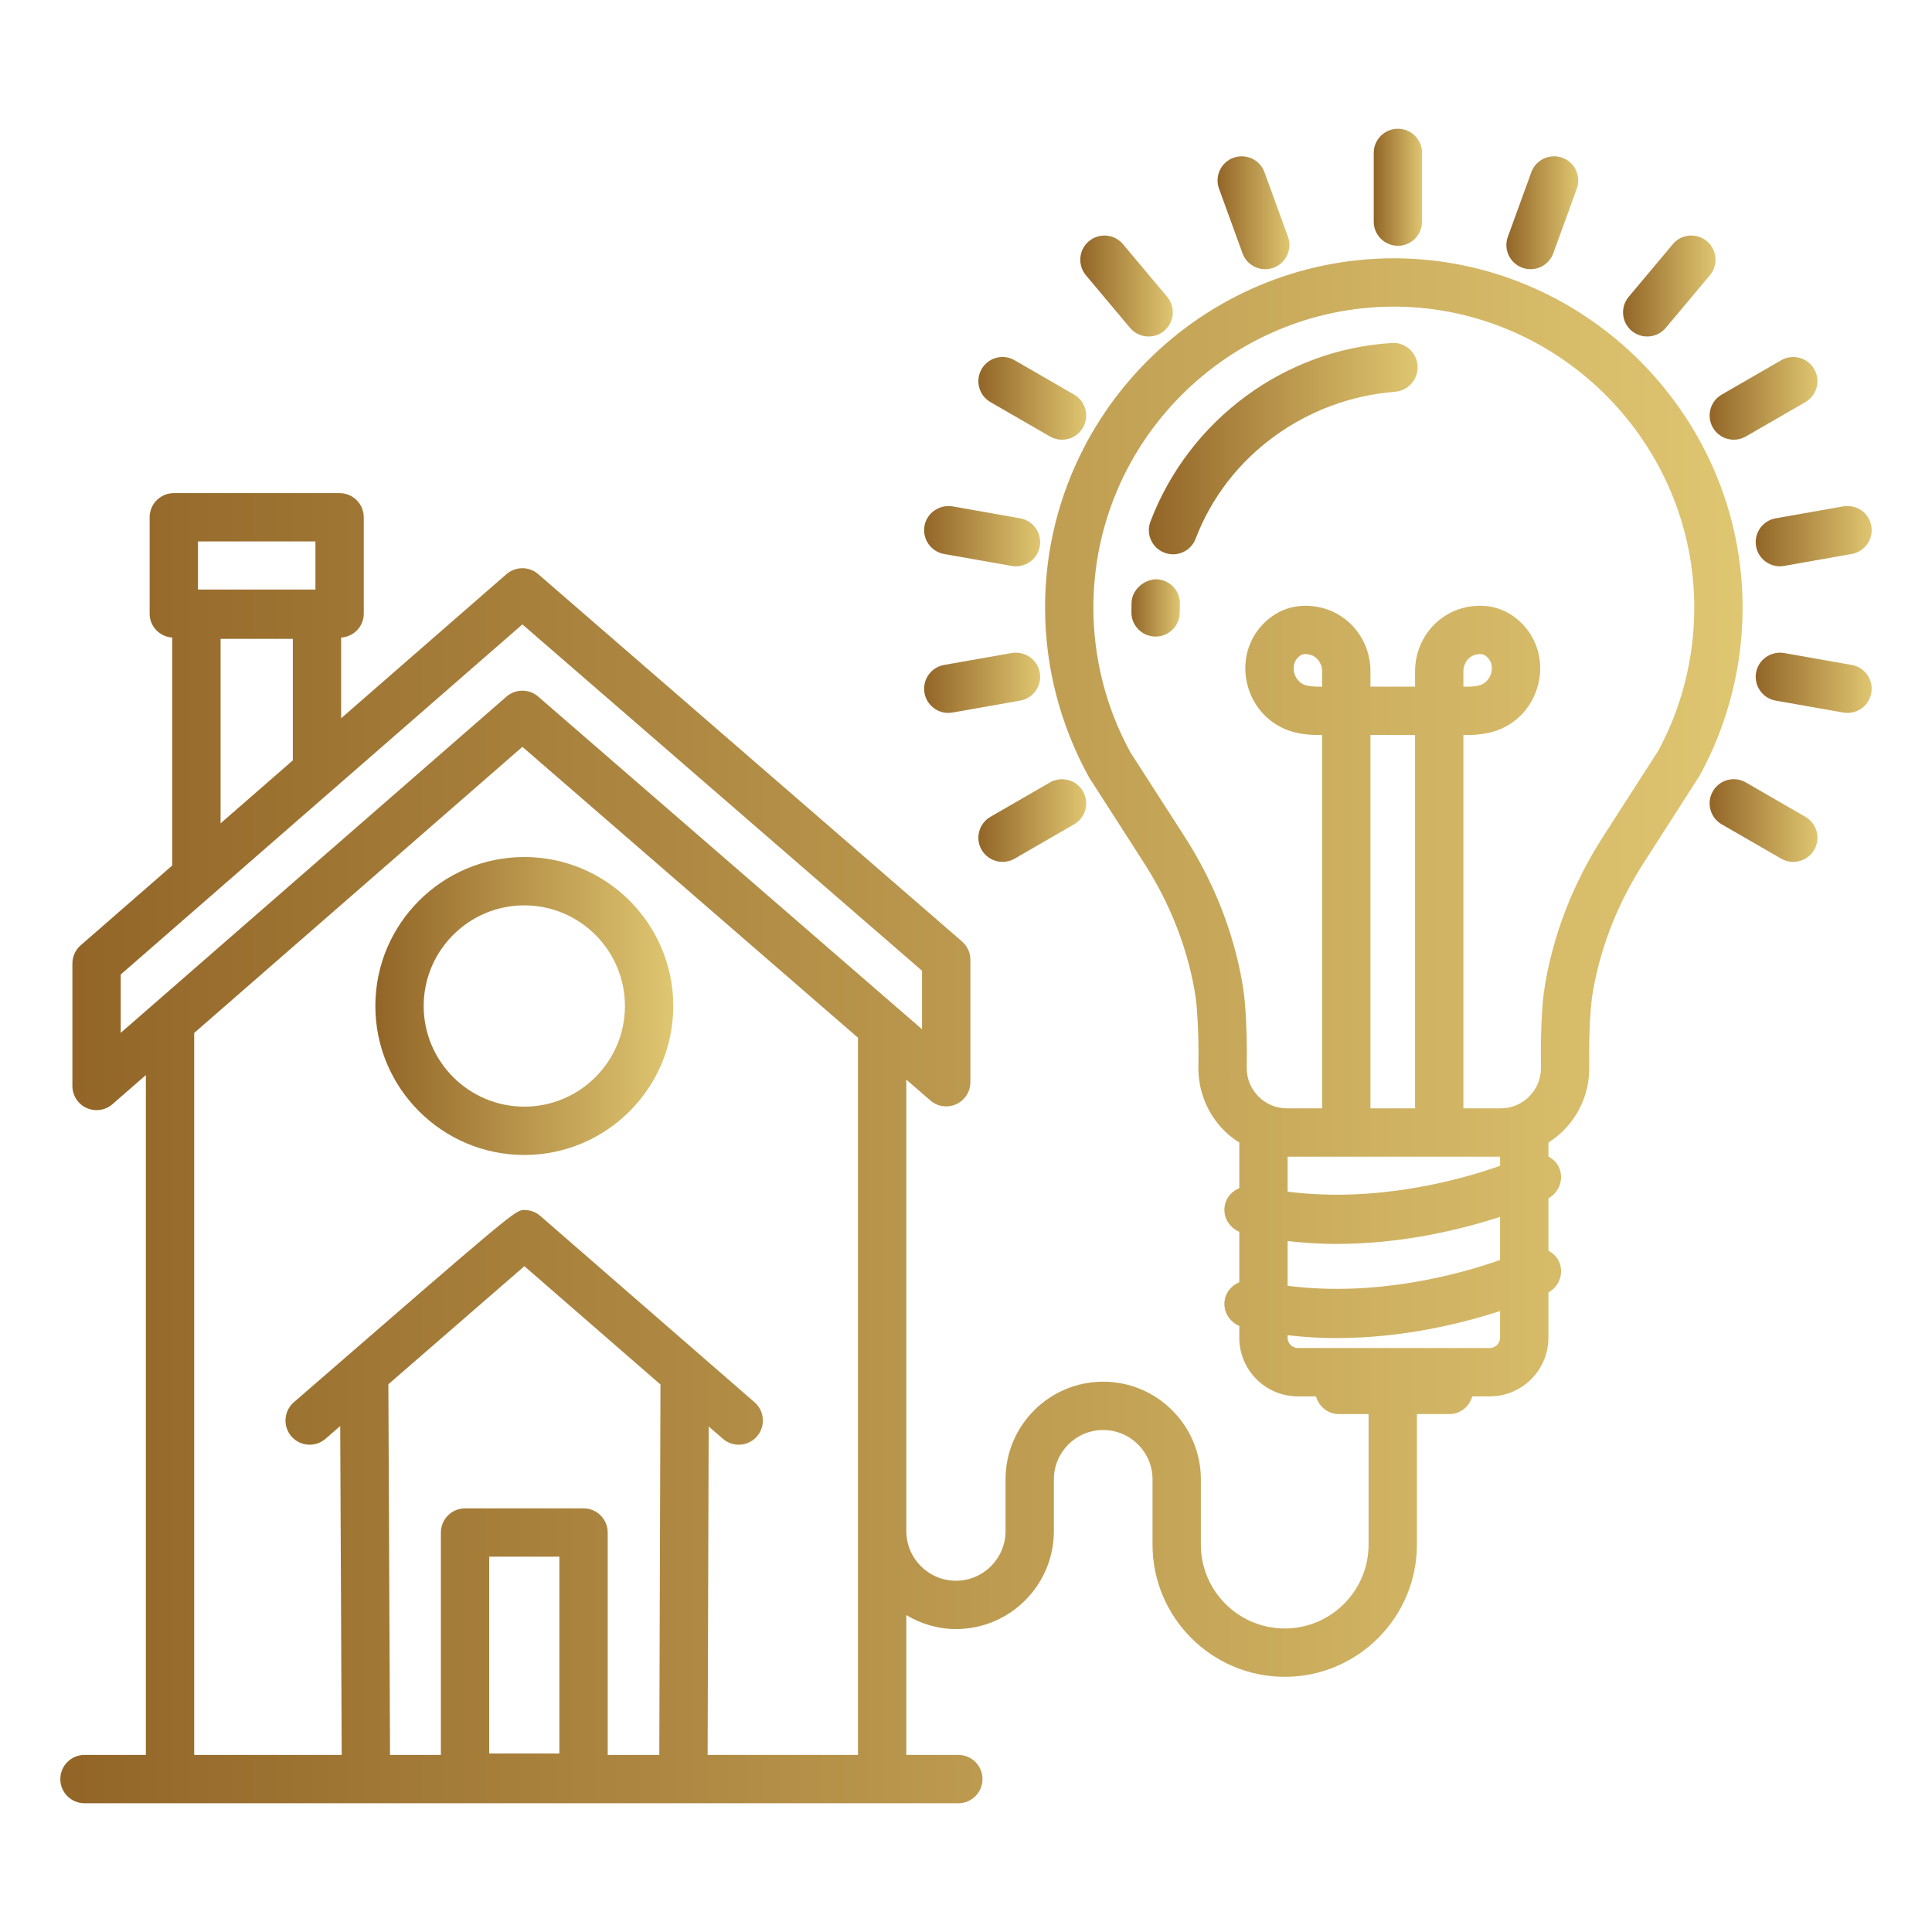<svg width="64" height="64" viewBox="0 0 64 64" fill="none" xmlns="http://www.w3.org/2000/svg">
<path d="M17.369 28.39C14.647 28.39 12.434 30.603 12.434 33.325C12.434 36.046 14.647 38.26 17.369 38.26C20.09 38.26 22.303 36.046 22.303 33.325C22.303 30.603 20.09 28.39 17.369 28.39ZM17.369 36.659C15.531 36.659 14.035 35.163 14.035 33.325C14.035 31.487 15.531 29.991 17.369 29.991C19.206 29.991 20.702 31.487 20.702 33.325C20.702 35.163 19.206 36.659 17.369 36.659Z" fill="url(#paint0_linear_4986_226)"/>
<path d="M46.307 8.557C46.303 8.557 46.178 8.556 46.172 8.556C39.802 8.567 34.619 13.758 34.619 20.128C34.619 22.077 35.114 24.005 36.076 25.751L37.893 28.579C38.623 29.714 39.145 30.931 39.445 32.197C39.539 32.593 39.614 32.995 39.643 33.359C39.699 34.047 39.709 34.649 39.699 35.343C39.688 36.135 39.989 36.881 40.544 37.444C40.699 37.601 40.872 37.733 41.053 37.849V39.358C40.826 39.454 40.64 39.64 40.58 39.898C40.49 40.283 40.701 40.655 41.053 40.804V42.474C40.826 42.571 40.64 42.759 40.58 43.017C40.49 43.402 40.701 43.774 41.053 43.923V44.314C41.053 45.386 41.923 46.257 42.995 46.257H43.594C43.69 46.592 43.986 46.843 44.352 46.843H45.336V51.167C45.336 52.699 44.09 53.945 42.558 53.945C41.026 53.945 39.78 52.699 39.78 51.167V49.005C39.78 47.221 38.328 45.77 36.544 45.77C34.761 45.77 33.31 47.221 33.31 49.005V50.72C33.31 51.626 32.572 52.364 31.666 52.364C30.76 52.364 30.023 51.626 30.023 50.72V47.153V35.764L30.819 36.454C31.055 36.66 31.39 36.708 31.677 36.578C31.962 36.447 32.145 36.163 32.145 35.849V31.793C32.145 31.56 32.044 31.34 31.869 31.188L17.828 19.018C17.527 18.756 17.078 18.759 16.777 19.019L11.301 23.793V21.12C11.718 21.092 12.05 20.753 12.05 20.33V17.136C12.05 16.694 11.691 16.335 11.249 16.335H5.758C5.316 16.335 4.957 16.694 4.957 17.136V20.33C4.957 20.753 5.29 21.092 5.706 21.12V28.67L2.673 31.314C2.498 31.466 2.398 31.686 2.398 31.918V35.974C2.398 36.288 2.581 36.574 2.868 36.704C2.973 36.752 3.087 36.775 3.199 36.775C3.389 36.775 3.576 36.708 3.725 36.578L4.832 35.613V58.134H2.798C2.356 58.134 1.998 58.493 1.998 58.934C1.998 59.376 2.356 59.735 2.798 59.735H5.633H22.635H22.638H29.222H31.745C32.187 59.735 32.546 59.376 32.546 58.934C32.546 58.492 32.187 58.134 31.745 58.134H30.023V53.502C30.506 53.789 31.064 53.965 31.666 53.965C33.456 53.965 34.911 52.51 34.911 50.72V49.005C34.911 48.104 35.644 47.371 36.544 47.371C37.446 47.371 38.179 48.104 38.179 49.005V51.167C38.179 53.582 40.144 55.547 42.558 55.547C44.972 55.547 46.937 53.582 46.937 51.167V46.843H48.014C48.38 46.843 48.676 46.592 48.771 46.257H49.35C50.422 46.257 51.293 45.386 51.293 44.314V42.814C51.659 42.613 51.818 42.165 51.639 41.78C51.564 41.62 51.436 41.509 51.293 41.431V39.694C51.659 39.494 51.818 39.046 51.639 38.661C51.564 38.501 51.436 38.39 51.293 38.311V37.849C51.473 37.733 51.644 37.601 51.799 37.444C52.355 36.882 52.656 36.136 52.646 35.343C52.637 34.649 52.646 34.047 52.702 33.358C52.731 32.993 52.806 32.592 52.9 32.196C53.201 30.93 53.723 29.713 54.452 28.579L56.297 25.704C57.232 24.006 57.726 22.078 57.726 20.128C57.726 13.83 52.603 8.638 46.307 8.557ZM6.558 17.936H10.449V19.529H6.558V17.936ZM9.7 21.162V25.188L7.307 27.274V21.162L9.7 21.162ZM18.53 58.086H16.206V51.567H18.53V58.086ZM21.84 58.134H20.131V50.767C20.131 50.325 19.772 49.966 19.33 49.966H15.406C14.964 49.966 14.605 50.325 14.605 50.767V58.134H12.92L12.865 45.855C14.422 44.504 16.435 42.757 17.371 41.944L21.879 45.864L21.84 58.134ZM28.422 47.153V50.72V58.134H23.441L23.476 47.253L23.945 47.661C24.278 47.95 24.785 47.918 25.075 47.583C25.365 47.249 25.33 46.743 24.997 46.453L17.898 40.279C17.753 40.152 17.566 40.083 17.372 40.083C17.071 40.083 17.071 40.083 9.733 46.452C9.399 46.742 9.364 47.248 9.653 47.582C9.812 47.765 10.034 47.858 10.258 47.858C10.445 47.858 10.632 47.793 10.783 47.662C10.783 47.662 10.966 47.503 11.27 47.239L11.319 58.134H6.433V34.217L17.305 24.74L28.422 34.376L28.422 47.153ZM29.788 33.441C29.788 33.441 29.788 33.441 29.788 33.441L17.828 23.075C17.527 22.813 17.078 22.816 16.777 23.076L3.999 34.214V32.282L17.305 20.684L30.544 32.158V34.096L29.788 33.441ZM49.692 44.314C49.692 44.502 49.538 44.655 49.351 44.655H42.995C42.807 44.655 42.654 44.502 42.654 44.314V44.231C43.2 44.293 43.74 44.326 44.265 44.326C46.466 44.326 48.41 43.845 49.692 43.43V44.314ZM49.692 41.738C48.333 42.221 45.572 42.968 42.654 42.594V41.112C43.2 41.174 43.74 41.207 44.265 41.207C46.466 41.207 48.41 40.726 49.692 40.311V41.738ZM49.692 38.619C48.333 39.101 45.572 39.849 42.654 39.475V38.316H49.692V38.619ZM43.797 22.747H43.616C43.504 22.743 43.404 22.733 43.311 22.714C42.983 22.648 42.891 22.363 42.871 22.277C42.846 22.174 42.815 21.917 43.049 21.735C43.081 21.709 43.134 21.667 43.244 21.667C43.285 21.667 43.334 21.673 43.393 21.688C43.626 21.744 43.797 21.975 43.797 22.236V22.747ZM45.398 36.715V24.348H46.201H46.876V36.715H45.398ZM54.922 24.885L53.105 27.713C52.278 28.999 51.685 30.383 51.342 31.827C51.228 32.305 51.141 32.79 51.105 33.23C51.046 33.971 51.036 34.618 51.046 35.364C51.05 35.724 50.913 36.063 50.661 36.319C50.408 36.575 50.071 36.715 49.712 36.715H48.477V24.348H48.716C48.925 24.34 49.111 24.318 49.277 24.284C50.114 24.117 50.759 23.49 50.961 22.648C51.157 21.823 50.872 20.991 50.216 20.476C49.731 20.095 49.137 19.978 48.499 20.131C47.543 20.366 46.876 21.231 46.876 22.236V22.747H46.201H45.398V22.236C45.398 21.231 44.73 20.366 43.773 20.131C43.137 19.98 42.542 20.097 42.059 20.476C41.402 20.992 41.116 21.824 41.313 22.648C41.514 23.49 42.158 24.116 42.994 24.284C43.163 24.318 43.35 24.34 43.586 24.348H43.797V36.715H42.633C42.274 36.715 41.936 36.575 41.684 36.319C41.432 36.062 41.295 35.724 41.3 35.364C41.31 34.618 41.3 33.971 41.239 33.229C41.203 32.788 41.116 32.304 41.003 31.827C40.661 30.384 40.068 29 39.241 27.713L37.452 24.932C36.646 23.469 36.22 21.808 36.22 20.128C36.22 14.639 40.685 10.166 46.173 10.157L46.277 10.158H46.285C51.71 10.229 56.125 14.702 56.125 20.128C56.125 21.809 55.699 23.47 54.922 24.885ZM48.477 22.747V22.236C48.477 21.975 48.647 21.744 48.879 21.688C49.099 21.634 49.18 21.699 49.225 21.734C49.458 21.917 49.427 22.174 49.402 22.277C49.382 22.363 49.29 22.648 48.959 22.714C48.869 22.732 48.768 22.743 48.687 22.747H48.477V22.747Z" fill="url(#paint1_linear_4986_226)"/>
<path d="M38.309 19.189C37.91 19.191 37.498 19.524 37.485 19.966L37.48 20.287C37.48 20.729 37.839 21.087 38.281 21.087C38.722 21.087 39.081 20.729 39.081 20.287L39.086 20.013C39.099 19.571 38.752 19.203 38.309 19.189Z" fill="url(#paint2_linear_4986_226)"/>
<path d="M38.11 17.276C37.952 17.69 38.159 18.152 38.573 18.309C38.667 18.346 38.763 18.362 38.858 18.362C39.181 18.362 39.485 18.167 39.606 17.847C40.671 15.057 43.303 13.206 46.208 12.978C46.622 12.945 46.948 12.611 46.961 12.195C46.975 11.725 46.587 11.335 46.117 11.362C42.567 11.57 39.4 13.891 38.11 17.276Z" fill="url(#paint3_linear_4986_226)"/>
<path d="M46.308 8.142C46.75 8.142 47.108 7.783 47.108 7.341V5.066C47.108 4.624 46.75 4.265 46.308 4.265C45.866 4.265 45.507 4.624 45.507 5.066V7.341C45.507 7.783 45.866 8.142 46.308 8.142Z" fill="url(#paint4_linear_4986_226)"/>
<path d="M41.16 8.39C41.278 8.716 41.585 8.917 41.913 8.917C42.004 8.917 42.096 8.901 42.187 8.869C42.602 8.717 42.817 8.258 42.666 7.843L41.887 5.704C41.737 5.288 41.279 5.078 40.861 5.225C40.446 5.376 40.23 5.836 40.382 6.251L41.16 8.39Z" fill="url(#paint5_linear_4986_226)"/>
<path d="M37.435 10.862C37.594 11.051 37.821 11.147 38.049 11.147C38.231 11.147 38.414 11.086 38.564 10.961C38.903 10.676 38.947 10.171 38.663 9.832L37.201 8.089C36.914 7.748 36.409 7.707 36.072 7.99C35.733 8.275 35.69 8.78 35.973 9.119L37.435 10.862Z" fill="url(#paint6_linear_4986_226)"/>
<path d="M32.81 13.32L34.78 14.458C34.907 14.531 35.044 14.566 35.18 14.566C35.457 14.566 35.727 14.422 35.874 14.166C36.096 13.783 35.964 13.293 35.582 13.072L33.611 11.934C33.226 11.71 32.735 11.845 32.517 12.227C32.296 12.61 32.428 13.1 32.81 13.32Z" fill="url(#paint7_linear_4986_226)"/>
<path d="M31.275 18.352L33.516 18.747C33.563 18.755 33.61 18.759 33.656 18.759C34.037 18.759 34.376 18.486 34.444 18.097C34.52 17.662 34.23 17.247 33.794 17.17L31.553 16.774C31.12 16.706 30.701 16.988 30.625 17.424C30.549 17.859 30.839 18.274 31.275 18.352Z" fill="url(#paint8_linear_4986_226)"/>
<path d="M31.413 23.616C31.459 23.616 31.506 23.612 31.553 23.604L33.794 23.209C34.23 23.132 34.52 22.717 34.444 22.282C34.369 21.847 33.958 21.561 33.516 21.632L31.275 22.027C30.839 22.104 30.549 22.519 30.625 22.954C30.694 23.343 31.032 23.616 31.413 23.616Z" fill="url(#paint9_linear_4986_226)"/>
<path d="M32.517 28.152C32.665 28.408 32.935 28.551 33.212 28.551C33.347 28.551 33.485 28.517 33.611 28.444L35.582 27.306C35.964 27.085 36.096 26.596 35.874 26.212C35.655 25.831 35.163 25.699 34.78 25.92L32.81 27.058C32.428 27.279 32.296 27.768 32.517 28.152Z" fill="url(#paint10_linear_4986_226)"/>
<path d="M59.806 27.058L57.835 25.92C57.45 25.696 56.961 25.83 56.741 26.212C56.519 26.596 56.651 27.085 57.033 27.306L59.004 28.444C59.13 28.517 59.268 28.551 59.404 28.551C59.68 28.551 59.95 28.408 60.098 28.152C60.32 27.768 60.188 27.279 59.806 27.058Z" fill="url(#paint11_linear_4986_226)"/>
<path d="M61.34 22.027L59.1 21.632C58.667 21.559 58.25 21.846 58.172 22.282C58.096 22.717 58.386 23.132 58.822 23.209L61.063 23.604C61.11 23.612 61.157 23.616 61.202 23.616C61.584 23.616 61.922 23.343 61.99 22.954C62.067 22.519 61.776 22.104 61.34 22.027Z" fill="url(#paint12_linear_4986_226)"/>
<path d="M58.172 18.098C58.242 18.486 58.579 18.759 58.96 18.759C59.006 18.759 59.053 18.755 59.101 18.747L61.341 18.351C61.776 18.274 62.067 17.859 61.99 17.423C61.913 16.988 61.514 16.707 61.062 16.774L58.821 17.17C58.386 17.247 58.096 17.662 58.172 18.098Z" fill="url(#paint13_linear_4986_226)"/>
<path d="M56.741 14.166C56.889 14.422 57.158 14.566 57.435 14.566C57.571 14.566 57.709 14.531 57.835 14.458L59.806 13.32C60.188 13.1 60.32 12.61 60.098 12.227C59.879 11.845 59.388 11.713 59.004 11.934L57.033 13.072C56.651 13.293 56.519 13.783 56.741 14.166Z" fill="url(#paint14_linear_4986_226)"/>
<path d="M54.566 11.147C54.794 11.147 55.022 11.051 55.18 10.862L56.642 9.119C56.926 8.78 56.882 8.275 56.544 7.99C56.203 7.707 55.697 7.748 55.415 8.089L53.953 9.832C53.669 10.171 53.713 10.676 54.051 10.961C54.202 11.086 54.385 11.147 54.566 11.147Z" fill="url(#paint15_linear_4986_226)"/>
<path d="M50.429 8.869C50.519 8.901 50.612 8.917 50.703 8.917C51.03 8.917 51.337 8.715 51.455 8.39L52.233 6.251C52.385 5.836 52.17 5.376 51.754 5.225C51.341 5.077 50.879 5.287 50.728 5.704L49.95 7.843C49.798 8.258 50.013 8.717 50.429 8.869Z" fill="url(#paint16_linear_4986_226)"/>
<defs>
<linearGradient id="paint0_linear_4986_226" x1="12.434" y1="33.325" x2="22.303" y2="33.325" gradientUnits="userSpaceOnUse">
<stop stop-color="#926527"/>
<stop offset="1" stop-color="#DFC671"/>
</linearGradient>
<linearGradient id="paint1_linear_4986_226" x1="1.998" y1="34.145" x2="57.726" y2="34.145" gradientUnits="userSpaceOnUse">
<stop stop-color="#926527"/>
<stop offset="1" stop-color="#DFC671"/>
</linearGradient>
<linearGradient id="paint2_linear_4986_226" x1="37.48" y1="20.138" x2="39.086" y2="20.138" gradientUnits="userSpaceOnUse">
<stop stop-color="#926527"/>
<stop offset="1" stop-color="#DFC671"/>
</linearGradient>
<linearGradient id="paint3_linear_4986_226" x1="38.057" y1="14.861" x2="46.961" y2="14.861" gradientUnits="userSpaceOnUse">
<stop stop-color="#926527"/>
<stop offset="1" stop-color="#DFC671"/>
</linearGradient>
<linearGradient id="paint4_linear_4986_226" x1="45.507" y1="6.203" x2="47.108" y2="6.203" gradientUnits="userSpaceOnUse">
<stop stop-color="#926527"/>
<stop offset="1" stop-color="#DFC671"/>
</linearGradient>
<linearGradient id="paint5_linear_4986_226" x1="40.334" y1="7.048" x2="42.714" y2="7.048" gradientUnits="userSpaceOnUse">
<stop stop-color="#926527"/>
<stop offset="1" stop-color="#DFC671"/>
</linearGradient>
<linearGradient id="paint6_linear_4986_226" x1="35.786" y1="9.475" x2="38.85" y2="9.475" gradientUnits="userSpaceOnUse">
<stop stop-color="#926527"/>
<stop offset="1" stop-color="#DFC671"/>
</linearGradient>
<linearGradient id="paint7_linear_4986_226" x1="32.41" y1="13.195" x2="35.982" y2="13.195" gradientUnits="userSpaceOnUse">
<stop stop-color="#926527"/>
<stop offset="1" stop-color="#DFC671"/>
</linearGradient>
<linearGradient id="paint8_linear_4986_226" x1="30.613" y1="17.761" x2="34.456" y2="17.761" gradientUnits="userSpaceOnUse">
<stop stop-color="#926527"/>
<stop offset="1" stop-color="#DFC671"/>
</linearGradient>
<linearGradient id="paint9_linear_4986_226" x1="30.613" y1="22.619" x2="34.456" y2="22.619" gradientUnits="userSpaceOnUse">
<stop stop-color="#926527"/>
<stop offset="1" stop-color="#DFC671"/>
</linearGradient>
<linearGradient id="paint10_linear_4986_226" x1="32.41" y1="27.182" x2="35.982" y2="27.182" gradientUnits="userSpaceOnUse">
<stop stop-color="#926527"/>
<stop offset="1" stop-color="#DFC671"/>
</linearGradient>
<linearGradient id="paint11_linear_4986_226" x1="56.633" y1="27.181" x2="60.206" y2="27.181" gradientUnits="userSpaceOnUse">
<stop stop-color="#926527"/>
<stop offset="1" stop-color="#DFC671"/>
</linearGradient>
<linearGradient id="paint12_linear_4986_226" x1="58.16" y1="22.618" x2="62.002" y2="22.618" gradientUnits="userSpaceOnUse">
<stop stop-color="#926527"/>
<stop offset="1" stop-color="#DFC671"/>
</linearGradient>
<linearGradient id="paint13_linear_4986_226" x1="58.16" y1="17.762" x2="62.002" y2="17.762" gradientUnits="userSpaceOnUse">
<stop stop-color="#926527"/>
<stop offset="1" stop-color="#DFC671"/>
</linearGradient>
<linearGradient id="paint14_linear_4986_226" x1="56.633" y1="13.196" x2="60.206" y2="13.196" gradientUnits="userSpaceOnUse">
<stop stop-color="#926527"/>
<stop offset="1" stop-color="#DFC671"/>
</linearGradient>
<linearGradient id="paint15_linear_4986_226" x1="53.766" y1="9.475" x2="56.829" y2="9.475" gradientUnits="userSpaceOnUse">
<stop stop-color="#926527"/>
<stop offset="1" stop-color="#DFC671"/>
</linearGradient>
<linearGradient id="paint16_linear_4986_226" x1="49.901" y1="7.047" x2="52.282" y2="7.047" gradientUnits="userSpaceOnUse">
<stop stop-color="#926527"/>
<stop offset="1" stop-color="#DFC671"/>
</linearGradient>
</defs>
</svg>
